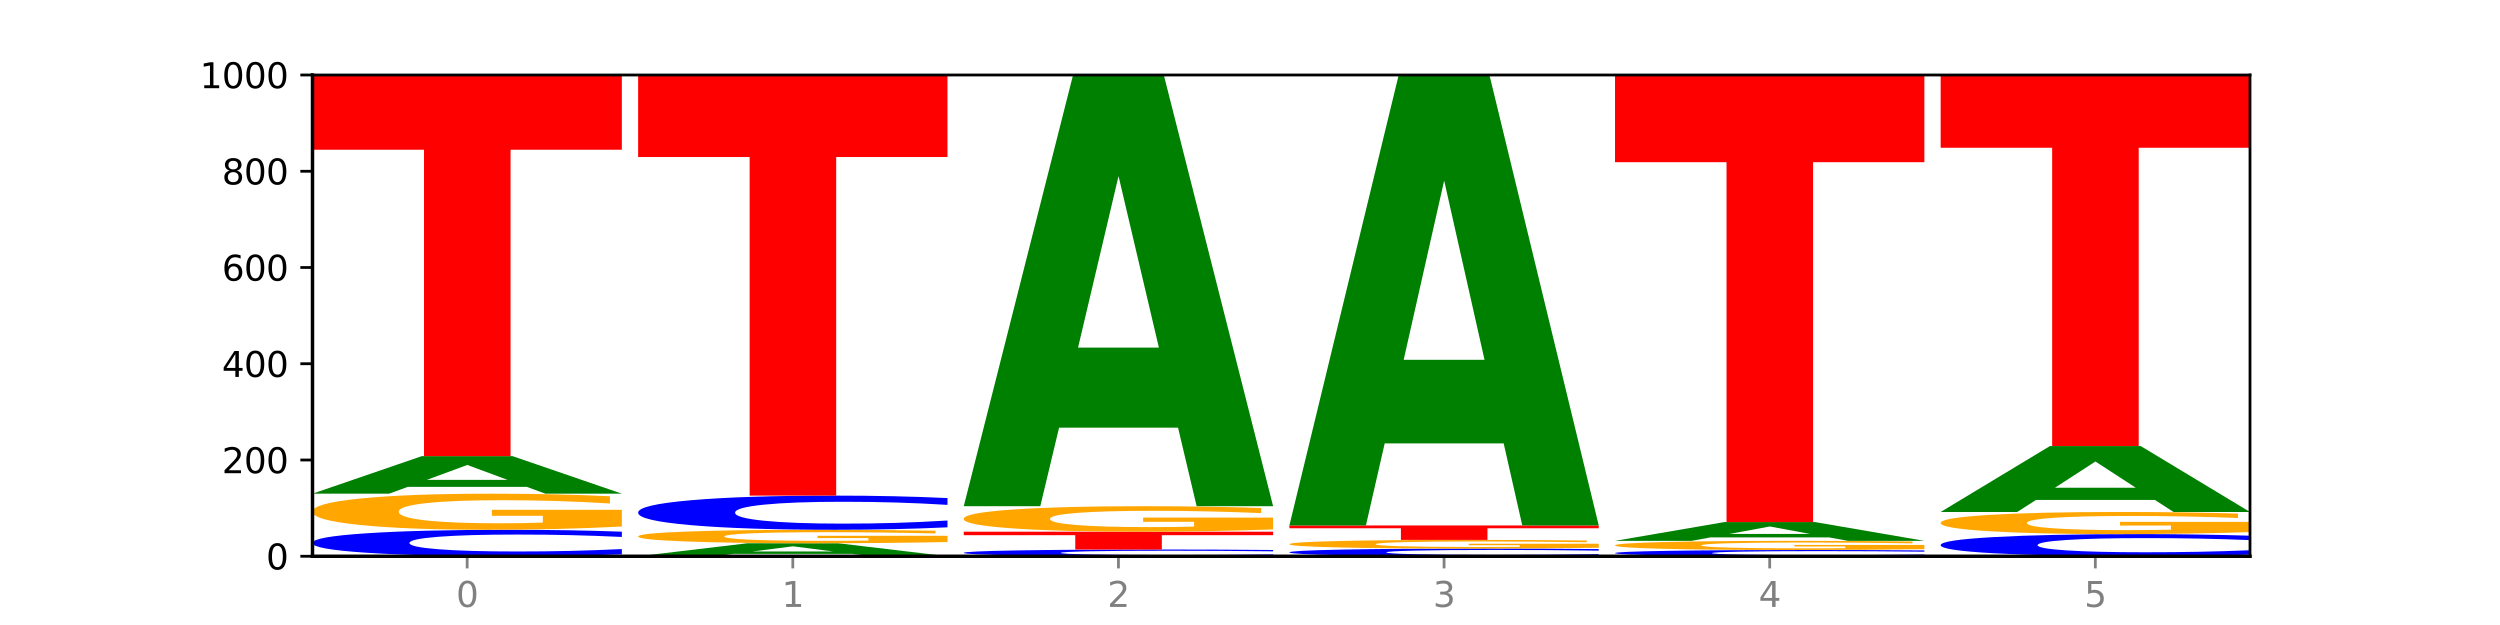 <?xml version="1.0" encoding="utf-8" standalone="no"?>
<!DOCTYPE svg PUBLIC "-//W3C//DTD SVG 1.1//EN"
  "http://www.w3.org/Graphics/SVG/1.1/DTD/svg11.dtd">
<svg xmlns:xlink="http://www.w3.org/1999/xlink" width="720pt" height="180pt" viewBox="0 0 720 180" xmlns="http://www.w3.org/2000/svg" version="1.1">
 <defs>
  <style type="text/css">*{stroke-linejoin: round; stroke-linecap: butt}</style>
 </defs>
 <g id="figure_1">
  <g id="patch_1">
   <path d="M 0 180 
L 720 180 
L 720 0 
L 0 0 
z
" style="fill: #ffffff"/>
  </g>
  <g id="axes_1">
   <g id="patch_2">
    <path d="M 90 160.2 
L 648 160.2 
L 648 21.6 
L 90 21.6 
z
" style="fill: #ffffff"/>
   </g>
   <g id="line2d_1">
    <path d="M 90 160.2 
L 648 160.2 
" clip-path="url(#pe2ba2068f7)" style="fill: none; stroke: #000000; stroke-width: 0.5; stroke-linecap: square"/>
   </g>
   <g id="patch_3">
    <path d="M 179.092 159.654 
Q 171.64 159.924 163.582 160.061 
Q 155.523 160.2 146.746 160.2 
Q 120.573 160.2 105.286 159.173 
Q 90 158.147 90 156.391 
Q 90 154.629 105.286 153.604 
Q 120.573 152.577 146.746 152.577 
Q 155.523 152.577 163.582 152.716 
Q 171.64 152.853 179.092 153.123 
L 179.092 154.643 
Q 171.573 154.284 164.277 154.117 
Q 156.982 153.95 148.924 153.95 
Q 134.468 153.95 126.185 154.6 
Q 117.924 155.249 117.924 156.391 
Q 117.924 157.528 126.185 158.178 
Q 134.468 158.827 148.924 158.827 
Q 156.982 158.827 164.277 158.66 
Q 171.573 158.491 179.092 158.132 
L 179.092 159.654 
z
" clip-path="url(#pe2ba2068f7)" style="fill: #0000ff"/>
   </g>
   <g id="patch_4">
    <path d="M 179.092 151.636 
Q 170.107 152.107 160.443 152.343 
Q 150.779 152.577 140.476 152.577 
Q 117.195 152.577 103.597 151.177 
Q 90 149.777 90 147.383 
Q 90 144.961 103.837 143.571 
Q 117.694 142.182 141.794 142.182 
Q 151.079 142.182 159.585 142.371 
Q 168.111 142.558 175.658 142.927 
L 175.658 144.999 
Q 167.871 144.525 160.164 144.291 
Q 152.457 144.054 144.709 144.054 
Q 130.373 144.054 122.606 144.918 
Q 114.839 145.779 114.839 147.383 
Q 114.839 148.972 122.326 149.839 
Q 129.814 150.705 143.591 150.705 
Q 147.345 150.705 150.56 150.655 
Q 153.774 150.604 156.33 150.496 
L 156.33 148.551 
L 141.654 148.551 
L 141.654 146.818 
L 179.092 146.818 
L 179.092 151.636 
z
" clip-path="url(#pe2ba2068f7)" style="fill: #ffa600"/>
   </g>
   <g id="patch_5">
    <path d="M 151.714 140.213 
L 117.451 140.213 
L 112.041 142.182 
L 90 142.182 
L 121.477 131.371 
L 147.616 131.371 
L 179.092 142.182 
L 157.07 142.182 
L 151.714 140.213 
z
M 122.916 138.206 
L 146.195 138.206 
L 134.574 133.906 
L 122.916 138.206 
z
" clip-path="url(#pe2ba2068f7)" style="fill: #008000"/>
   </g>
   <g id="patch_6">
    <path d="M 90 21.739 
L 179.092 21.739 
L 179.092 43.12 
L 147.04 43.12 
L 147.04 131.371 
L 122.115 131.371 
L 122.115 43.12 
L 90 43.12 
L 90 21.739 
z
" clip-path="url(#pe2ba2068f7)" style="fill: #ff0000"/>
   </g>
   <g id="patch_7">
    <path d="M 245.496 159.518 
L 211.232 159.518 
L 205.822 160.2 
L 183.782 160.2 
L 215.258 156.458 
L 241.397 156.458 
L 272.874 160.2 
L 250.851 160.2 
L 245.496 159.518 
z
M 216.697 158.824 
L 239.977 158.824 
L 228.355 157.335 
L 216.697 158.824 
z
" clip-path="url(#pe2ba2068f7)" style="fill: #008000"/>
   </g>
   <g id="patch_8">
    <path d="M 272.874 156.107 
Q 263.889 156.282 254.225 156.37 
Q 244.561 156.458 234.258 156.458 
Q 210.976 156.458 197.379 155.935 
Q 183.782 155.412 183.782 154.519 
Q 183.782 153.614 197.619 153.096 
Q 211.476 152.577 235.576 152.577 
Q 244.86 152.577 253.366 152.648 
Q 261.892 152.717 269.44 152.855 
L 269.44 153.629 
Q 261.653 153.452 253.945 153.364 
Q 246.238 153.276 238.491 153.276 
Q 224.155 153.276 216.388 153.598 
Q 208.62 153.92 208.62 154.519 
Q 208.62 155.112 216.108 155.436 
Q 223.596 155.759 237.373 155.759 
Q 241.127 155.759 244.341 155.74 
Q 247.556 155.721 250.112 155.681 
L 250.112 154.955 
L 235.436 154.955 
L 235.436 154.308 
L 272.874 154.308 
L 272.874 156.107 
z
" clip-path="url(#pe2ba2068f7)" style="fill: #ffa600"/>
   </g>
   <g id="patch_9">
    <path d="M 272.874 151.872 
Q 265.422 152.221 257.363 152.398 
Q 249.305 152.577 240.528 152.577 
Q 214.354 152.577 199.068 151.252 
Q 183.782 149.926 183.782 147.66 
Q 183.782 145.385 199.068 144.062 
Q 214.354 142.736 240.528 142.736 
Q 249.305 142.736 257.363 142.915 
Q 265.422 143.092 272.874 143.442 
L 272.874 145.403 
Q 265.354 144.94 258.059 144.724 
Q 250.764 144.509 242.705 144.509 
Q 228.249 144.509 219.966 145.348 
Q 211.706 146.186 211.706 147.66 
Q 211.706 149.127 219.966 149.967 
Q 228.249 150.804 242.705 150.804 
Q 250.764 150.804 258.059 150.589 
Q 265.354 150.371 272.874 149.908 
L 272.874 151.872 
z
" clip-path="url(#pe2ba2068f7)" style="fill: #0000ff"/>
   </g>
   <g id="patch_10">
    <path d="M 183.782 21.6 
L 272.874 21.6 
L 272.874 45.225 
L 240.821 45.225 
L 240.821 142.736 
L 215.896 142.736 
L 215.896 45.225 
L 183.782 45.225 
L 183.782 21.6 
z
" clip-path="url(#pe2ba2068f7)" style="fill: #ff0000"/>
   </g>
   <g id="patch_11">
    <path d="M 366.655 160.061 
Q 359.203 160.13 351.145 160.165 
Q 343.086 160.2 334.309 160.2 
Q 308.136 160.2 292.849 159.939 
Q 277.563 159.677 277.563 159.23 
Q 277.563 158.782 292.849 158.521 
Q 308.136 158.26 334.309 158.26 
Q 343.086 158.26 351.145 158.295 
Q 359.203 158.33 366.655 158.399 
L 366.655 158.785 
Q 359.136 158.694 351.84 158.652 
Q 344.545 158.609 336.487 158.609 
Q 322.031 158.609 313.748 158.775 
Q 305.487 158.94 305.487 159.23 
Q 305.487 159.52 313.748 159.685 
Q 322.031 159.85 336.487 159.85 
Q 344.545 159.85 351.84 159.808 
Q 359.136 159.765 366.655 159.674 
L 366.655 160.061 
z
" clip-path="url(#pe2ba2068f7)" style="fill: #0000ff"/>
   </g>
   <g id="patch_12">
    <path d="M 277.563 153.131 
L 366.655 153.131 
L 366.655 154.132 
L 334.603 154.132 
L 334.603 158.26 
L 309.678 158.26 
L 309.678 154.132 
L 277.563 154.132 
L 277.563 153.131 
z
" clip-path="url(#pe2ba2068f7)" style="fill: #ff0000"/>
   </g>
   <g id="patch_13">
    <path d="M 366.655 152.467 
Q 357.67 152.799 348.006 152.966 
Q 338.342 153.131 328.039 153.131 
Q 304.758 153.131 291.161 152.142 
Q 277.563 151.153 277.563 149.461 
Q 277.563 147.749 291.4 146.767 
Q 305.257 145.786 329.357 145.786 
Q 338.642 145.786 347.148 145.919 
Q 355.674 146.051 363.221 146.312 
L 363.221 147.776 
Q 355.434 147.441 347.727 147.276 
Q 340.02 147.109 332.272 147.109 
Q 317.936 147.109 310.169 147.719 
Q 302.402 148.327 302.402 149.461 
Q 302.402 150.584 309.889 151.197 
Q 317.377 151.808 331.154 151.808 
Q 334.908 151.808 338.123 151.773 
Q 341.337 151.737 343.893 151.661 
L 343.893 150.286 
L 329.217 150.286 
L 329.217 149.062 
L 366.655 149.062 
L 366.655 152.467 
z
" clip-path="url(#pe2ba2068f7)" style="fill: #ffa600"/>
   </g>
   <g id="patch_14">
    <path d="M 339.277 123.163 
L 305.014 123.163 
L 299.604 145.786 
L 277.563 145.786 
L 309.04 21.6 
L 335.179 21.6 
L 366.655 145.786 
L 344.633 145.786 
L 339.277 123.163 
z
M 310.479 100.114 
L 333.758 100.114 
L 322.137 50.717 
L 310.479 100.114 
z
" clip-path="url(#pe2ba2068f7)" style="fill: #008000"/>
   </g>
   <g id="patch_15">
    <path d="M 460.437 160.041 
Q 452.985 160.12 444.926 160.16 
Q 436.868 160.2 428.091 160.2 
Q 401.917 160.2 386.631 159.901 
Q 371.345 159.603 371.345 159.092 
Q 371.345 158.579 386.631 158.281 
Q 401.917 157.982 428.091 157.982 
Q 436.868 157.982 444.926 158.023 
Q 452.985 158.063 460.437 158.141 
L 460.437 158.583 
Q 452.917 158.479 445.622 158.43 
Q 438.327 158.382 430.268 158.382 
Q 415.812 158.382 407.529 158.571 
Q 399.269 158.76 399.269 159.092 
Q 399.269 159.423 407.529 159.612 
Q 415.812 159.801 430.268 159.801 
Q 438.327 159.801 445.622 159.752 
Q 452.917 159.703 460.437 159.599 
L 460.437 160.041 
z
" clip-path="url(#pe2ba2068f7)" style="fill: #0000ff"/>
   </g>
   <g id="patch_16">
    <path d="M 460.437 157.757 
Q 451.452 157.87 441.788 157.926 
Q 432.124 157.982 421.821 157.982 
Q 398.539 157.982 384.942 157.646 
Q 371.345 157.31 371.345 156.736 
Q 371.345 156.154 385.182 155.821 
Q 399.039 155.488 423.139 155.488 
Q 432.423 155.488 440.929 155.533 
Q 449.455 155.578 457.003 155.666 
L 457.003 156.164 
Q 449.216 156.05 441.508 155.994 
Q 433.801 155.937 426.054 155.937 
Q 411.718 155.937 403.951 156.144 
Q 396.183 156.351 396.183 156.736 
Q 396.183 157.117 403.671 157.325 
Q 411.159 157.533 424.936 157.533 
Q 428.69 157.533 431.904 157.521 
Q 435.119 157.509 437.675 157.483 
L 437.675 157.016 
L 422.999 157.016 
L 422.999 156.6 
L 460.437 156.6 
L 460.437 157.757 
z
" clip-path="url(#pe2ba2068f7)" style="fill: #ffa600"/>
   </g>
   <g id="patch_17">
    <path d="M 371.345 151.33 
L 460.437 151.33 
L 460.437 152.141 
L 428.384 152.141 
L 428.384 155.488 
L 403.459 155.488 
L 403.459 152.141 
L 371.345 152.141 
L 371.345 151.33 
z
" clip-path="url(#pe2ba2068f7)" style="fill: #ff0000"/>
   </g>
   <g id="patch_18">
    <path d="M 433.059 127.697 
L 398.795 127.697 
L 393.385 151.33 
L 371.345 151.33 
L 402.821 21.6 
L 428.96 21.6 
L 460.437 151.33 
L 438.414 151.33 
L 433.059 127.697 
z
M 404.26 103.619 
L 427.54 103.619 
L 415.918 52.017 
L 404.26 103.619 
z
" clip-path="url(#pe2ba2068f7)" style="fill: #008000"/>
   </g>
   <g id="patch_19">
    <path d="M 554.218 160.071 
Q 546.766 160.135 538.708 160.167 
Q 530.649 160.2 521.872 160.2 
Q 495.699 160.2 480.413 159.957 
Q 465.126 159.715 465.126 159.3 
Q 465.126 158.883 480.413 158.641 
Q 495.699 158.398 521.872 158.398 
Q 530.649 158.398 538.708 158.431 
Q 546.766 158.463 554.218 158.527 
L 554.218 158.887 
Q 546.699 158.802 539.403 158.762 
Q 532.108 158.723 524.05 158.723 
Q 509.594 158.723 501.311 158.876 
Q 493.05 159.03 493.05 159.3 
Q 493.05 159.568 501.311 159.722 
Q 509.594 159.875 524.05 159.875 
Q 532.108 159.875 539.403 159.836 
Q 546.699 159.796 554.218 159.711 
L 554.218 160.071 
z
" clip-path="url(#pe2ba2068f7)" style="fill: #0000ff"/>
   </g>
   <g id="patch_20">
    <path d="M 554.218 158.16 
Q 545.233 158.279 535.569 158.339 
Q 525.905 158.398 515.602 158.398 
Q 492.321 158.398 478.724 158.044 
Q 465.126 157.689 465.126 157.082 
Q 465.126 156.469 478.963 156.117 
Q 492.82 155.765 516.92 155.765 
Q 526.205 155.765 534.711 155.813 
Q 543.237 155.86 550.784 155.954 
L 550.784 156.478 
Q 542.997 156.358 535.29 156.299 
Q 527.583 156.239 519.835 156.239 
Q 505.499 156.239 497.732 156.458 
Q 489.965 156.676 489.965 157.082 
Q 489.965 157.485 497.453 157.705 
Q 504.94 157.924 518.717 157.924 
Q 522.471 157.924 525.686 157.911 
Q 528.9 157.898 531.456 157.871 
L 531.456 157.378 
L 516.78 157.378 
L 516.78 156.939 
L 554.218 156.939 
L 554.218 158.16 
z
" clip-path="url(#pe2ba2068f7)" style="fill: #ffa600"/>
   </g>
   <g id="patch_21">
    <path d="M 526.84 154.78 
L 492.577 154.78 
L 487.167 155.765 
L 465.126 155.765 
L 496.603 150.359 
L 522.742 150.359 
L 554.218 155.765 
L 532.196 155.765 
L 526.84 154.78 
z
M 498.042 153.777 
L 521.321 153.777 
L 509.7 151.627 
L 498.042 153.777 
z
" clip-path="url(#pe2ba2068f7)" style="fill: #008000"/>
   </g>
   <g id="patch_22">
    <path d="M 465.126 21.6 
L 554.218 21.6 
L 554.218 46.712 
L 522.166 46.712 
L 522.166 150.359 
L 497.241 150.359 
L 497.241 46.712 
L 465.126 46.712 
L 465.126 21.6 
z
" clip-path="url(#pe2ba2068f7)" style="fill: #ff0000"/>
   </g>
   <g id="patch_23">
    <path d="M 648 159.743 
Q 640.548 159.97 632.489 160.084 
Q 624.431 160.2 615.654 160.2 
Q 589.48 160.2 574.194 159.341 
Q 558.908 158.483 558.908 157.014 
Q 558.908 155.54 574.194 154.683 
Q 589.48 153.824 615.654 153.824 
Q 624.431 153.824 632.489 153.94 
Q 640.548 154.055 648 154.281 
L 648 155.552 
Q 640.48 155.252 633.185 155.112 
Q 625.89 154.973 617.831 154.973 
Q 603.375 154.973 595.092 155.517 
Q 586.832 156.059 586.832 157.014 
Q 586.832 157.965 595.092 158.509 
Q 603.375 159.052 617.831 159.052 
Q 625.89 159.052 633.185 158.912 
Q 640.48 158.771 648 158.471 
L 648 159.743 
z
" clip-path="url(#pe2ba2068f7)" style="fill: #0000ff"/>
   </g>
   <g id="patch_24">
    <path d="M 648 153.248 
Q 639.015 153.536 629.351 153.681 
Q 619.687 153.824 609.384 153.824 
Q 586.103 153.824 572.505 152.966 
Q 558.908 152.107 558.908 150.639 
Q 558.908 149.153 572.745 148.301 
Q 586.602 147.449 610.702 147.449 
Q 619.986 147.449 628.492 147.565 
Q 637.018 147.679 644.566 147.906 
L 644.566 149.177 
Q 636.779 148.886 629.071 148.742 
Q 621.364 148.597 613.617 148.597 
Q 599.281 148.597 591.514 149.127 
Q 583.746 149.655 583.746 150.639 
Q 583.746 151.613 591.234 152.145 
Q 598.722 152.676 612.499 152.676 
Q 616.253 152.676 619.467 152.646 
Q 622.682 152.614 625.238 152.548 
L 625.238 151.355 
L 610.562 151.355 
L 610.562 150.292 
L 648 150.292 
L 648 153.248 
z
" clip-path="url(#pe2ba2068f7)" style="fill: #ffa600"/>
   </g>
   <g id="patch_25">
    <path d="M 620.622 143.99 
L 586.358 143.99 
L 580.948 147.449 
L 558.908 147.449 
L 590.384 128.461 
L 616.523 128.461 
L 648 147.449 
L 625.977 147.449 
L 620.622 143.99 
z
M 591.823 140.466 
L 615.103 140.466 
L 603.481 132.913 
L 591.823 140.466 
z
" clip-path="url(#pe2ba2068f7)" style="fill: #008000"/>
   </g>
   <g id="patch_26">
    <path d="M 558.908 21.739 
L 648 21.739 
L 648 42.552 
L 615.947 42.552 
L 615.947 128.461 
L 591.022 128.461 
L 591.022 42.552 
L 558.908 42.552 
L 558.908 21.739 
z
" clip-path="url(#pe2ba2068f7)" style="fill: #ff0000"/>
   </g>
   <g id="matplotlib.axis_1">
    <g id="xtick_1">
     <g id="line2d_2">
      <defs>
       <path id="m80e2ba33fc" d="M 0 0 
L 0 3.5 
" style="stroke: #808080; stroke-width: 0.8"/>
      </defs>
      <g>
       <use xlink:href="#m80e2ba33fc" x="134.546" y="160.2" style="fill: #808080; stroke: #808080; stroke-width: 0.8"/>
      </g>
     </g>
     <g id="text_1">
      <!-- 0 -->
      <g style="fill: #808080" transform="translate(131.365 174.798) scale(0.1 -0.1)">
       <defs>
        <path id="DejaVuSans-30" d="M 2034 4250 
Q 1547 4250 1301 3770 
Q 1056 3291 1056 2328 
Q 1056 1369 1301 889 
Q 1547 409 2034 409 
Q 2525 409 2770 889 
Q 3016 1369 3016 2328 
Q 3016 3291 2770 3770 
Q 2525 4250 2034 4250 
z
M 2034 4750 
Q 2819 4750 3233 4129 
Q 3647 3509 3647 2328 
Q 3647 1150 3233 529 
Q 2819 -91 2034 -91 
Q 1250 -91 836 529 
Q 422 1150 422 2328 
Q 422 3509 836 4129 
Q 1250 4750 2034 4750 
z
" transform="scale(0.016)"/>
       </defs>
       <use xlink:href="#DejaVuSans-30"/>
      </g>
     </g>
    </g>
    <g id="xtick_2">
     <g id="line2d_3">
      <g>
       <use xlink:href="#m80e2ba33fc" x="228.328" y="160.2" style="fill: #808080; stroke: #808080; stroke-width: 0.8"/>
      </g>
     </g>
     <g id="text_2">
      <!-- 1 -->
      <g style="fill: #808080" transform="translate(225.146 174.798) scale(0.1 -0.1)">
       <defs>
        <path id="DejaVuSans-31" d="M 794 531 
L 1825 531 
L 1825 4091 
L 703 3866 
L 703 4441 
L 1819 4666 
L 2450 4666 
L 2450 531 
L 3481 531 
L 3481 0 
L 794 0 
L 794 531 
z
" transform="scale(0.016)"/>
       </defs>
       <use xlink:href="#DejaVuSans-31"/>
      </g>
     </g>
    </g>
    <g id="xtick_3">
     <g id="line2d_4">
      <g>
       <use xlink:href="#m80e2ba33fc" x="322.109" y="160.2" style="fill: #808080; stroke: #808080; stroke-width: 0.8"/>
      </g>
     </g>
     <g id="text_3">
      <!-- 2 -->
      <g style="fill: #808080" transform="translate(318.928 174.798) scale(0.1 -0.1)">
       <defs>
        <path id="DejaVuSans-32" d="M 1228 531 
L 3431 531 
L 3431 0 
L 469 0 
L 469 531 
Q 828 903 1448 1529 
Q 2069 2156 2228 2338 
Q 2531 2678 2651 2914 
Q 2772 3150 2772 3378 
Q 2772 3750 2511 3984 
Q 2250 4219 1831 4219 
Q 1534 4219 1204 4116 
Q 875 4013 500 3803 
L 500 4441 
Q 881 4594 1212 4672 
Q 1544 4750 1819 4750 
Q 2544 4750 2975 4387 
Q 3406 4025 3406 3419 
Q 3406 3131 3298 2873 
Q 3191 2616 2906 2266 
Q 2828 2175 2409 1742 
Q 1991 1309 1228 531 
z
" transform="scale(0.016)"/>
       </defs>
       <use xlink:href="#DejaVuSans-32"/>
      </g>
     </g>
    </g>
    <g id="xtick_4">
     <g id="line2d_5">
      <g>
       <use xlink:href="#m80e2ba33fc" x="415.891" y="160.2" style="fill: #808080; stroke: #808080; stroke-width: 0.8"/>
      </g>
     </g>
     <g id="text_4">
      <!-- 3 -->
      <g style="fill: #808080" transform="translate(412.71 174.798) scale(0.1 -0.1)">
       <defs>
        <path id="DejaVuSans-33" d="M 2597 2516 
Q 3050 2419 3304 2112 
Q 3559 1806 3559 1356 
Q 3559 666 3084 287 
Q 2609 -91 1734 -91 
Q 1441 -91 1130 -33 
Q 819 25 488 141 
L 488 750 
Q 750 597 1062 519 
Q 1375 441 1716 441 
Q 2309 441 2620 675 
Q 2931 909 2931 1356 
Q 2931 1769 2642 2001 
Q 2353 2234 1838 2234 
L 1294 2234 
L 1294 2753 
L 1863 2753 
Q 2328 2753 2575 2939 
Q 2822 3125 2822 3475 
Q 2822 3834 2567 4026 
Q 2313 4219 1838 4219 
Q 1578 4219 1281 4162 
Q 984 4106 628 3988 
L 628 4550 
Q 988 4650 1302 4700 
Q 1616 4750 1894 4750 
Q 2613 4750 3031 4423 
Q 3450 4097 3450 3541 
Q 3450 3153 3228 2886 
Q 3006 2619 2597 2516 
z
" transform="scale(0.016)"/>
       </defs>
       <use xlink:href="#DejaVuSans-33"/>
      </g>
     </g>
    </g>
    <g id="xtick_5">
     <g id="line2d_6">
      <g>
       <use xlink:href="#m80e2ba33fc" x="509.672" y="160.2" style="fill: #808080; stroke: #808080; stroke-width: 0.8"/>
      </g>
     </g>
     <g id="text_5">
      <!-- 4 -->
      <g style="fill: #808080" transform="translate(506.491 174.798) scale(0.1 -0.1)">
       <defs>
        <path id="DejaVuSans-34" d="M 2419 4116 
L 825 1625 
L 2419 1625 
L 2419 4116 
z
M 2253 4666 
L 3047 4666 
L 3047 1625 
L 3713 1625 
L 3713 1100 
L 3047 1100 
L 3047 0 
L 2419 0 
L 2419 1100 
L 313 1100 
L 313 1709 
L 2253 4666 
z
" transform="scale(0.016)"/>
       </defs>
       <use xlink:href="#DejaVuSans-34"/>
      </g>
     </g>
    </g>
    <g id="xtick_6">
     <g id="line2d_7">
      <g>
       <use xlink:href="#m80e2ba33fc" x="603.454" y="160.2" style="fill: #808080; stroke: #808080; stroke-width: 0.8"/>
      </g>
     </g>
     <g id="text_6">
      <!-- 5 -->
      <g style="fill: #808080" transform="translate(600.273 174.798) scale(0.1 -0.1)">
       <defs>
        <path id="DejaVuSans-35" d="M 691 4666 
L 3169 4666 
L 3169 4134 
L 1269 4134 
L 1269 2991 
Q 1406 3038 1543 3061 
Q 1681 3084 1819 3084 
Q 2600 3084 3056 2656 
Q 3513 2228 3513 1497 
Q 3513 744 3044 326 
Q 2575 -91 1722 -91 
Q 1428 -91 1123 -41 
Q 819 9 494 109 
L 494 744 
Q 775 591 1075 516 
Q 1375 441 1709 441 
Q 2250 441 2565 725 
Q 2881 1009 2881 1497 
Q 2881 1984 2565 2268 
Q 2250 2553 1709 2553 
Q 1456 2553 1204 2497 
Q 953 2441 691 2322 
L 691 4666 
z
" transform="scale(0.016)"/>
       </defs>
       <use xlink:href="#DejaVuSans-35"/>
      </g>
     </g>
    </g>
   </g>
   <g id="matplotlib.axis_2">
    <g id="ytick_1">
     <g id="line2d_8">
      <defs>
       <path id="m279cce18f5" d="M 0 0 
L -3.5 0 
" style="stroke: #000000; stroke-width: 0.8"/>
      </defs>
      <g>
       <use xlink:href="#m279cce18f5" x="90" y="160.2" style="stroke: #000000; stroke-width: 0.8"/>
      </g>
     </g>
     <g id="text_7">
      <!-- 0 -->
      <g transform="translate(76.638 163.999) scale(0.1 -0.1)">
       <use xlink:href="#DejaVuSans-30"/>
      </g>
     </g>
    </g>
    <g id="ytick_2">
     <g id="line2d_9">
      <g>
       <use xlink:href="#m279cce18f5" x="90" y="132.48" style="stroke: #000000; stroke-width: 0.8"/>
      </g>
     </g>
     <g id="text_8">
      <!-- 200 -->
      <g transform="translate(63.913 136.279) scale(0.1 -0.1)">
       <use xlink:href="#DejaVuSans-32"/>
       <use xlink:href="#DejaVuSans-30" x="63.623"/>
       <use xlink:href="#DejaVuSans-30" x="127.246"/>
      </g>
     </g>
    </g>
    <g id="ytick_3">
     <g id="line2d_10">
      <g>
       <use xlink:href="#m279cce18f5" x="90" y="104.76" style="stroke: #000000; stroke-width: 0.8"/>
      </g>
     </g>
     <g id="text_9">
      <!-- 400 -->
      <g transform="translate(63.913 108.559) scale(0.1 -0.1)">
       <use xlink:href="#DejaVuSans-34"/>
       <use xlink:href="#DejaVuSans-30" x="63.623"/>
       <use xlink:href="#DejaVuSans-30" x="127.246"/>
      </g>
     </g>
    </g>
    <g id="ytick_4">
     <g id="line2d_11">
      <g>
       <use xlink:href="#m279cce18f5" x="90" y="77.04" style="stroke: #000000; stroke-width: 0.8"/>
      </g>
     </g>
     <g id="text_10">
      <!-- 600 -->
      <g transform="translate(63.913 80.839) scale(0.1 -0.1)">
       <defs>
        <path id="DejaVuSans-36" d="M 2113 2584 
Q 1688 2584 1439 2293 
Q 1191 2003 1191 1497 
Q 1191 994 1439 701 
Q 1688 409 2113 409 
Q 2538 409 2786 701 
Q 3034 994 3034 1497 
Q 3034 2003 2786 2293 
Q 2538 2584 2113 2584 
z
M 3366 4563 
L 3366 3988 
Q 3128 4100 2886 4159 
Q 2644 4219 2406 4219 
Q 1781 4219 1451 3797 
Q 1122 3375 1075 2522 
Q 1259 2794 1537 2939 
Q 1816 3084 2150 3084 
Q 2853 3084 3261 2657 
Q 3669 2231 3669 1497 
Q 3669 778 3244 343 
Q 2819 -91 2113 -91 
Q 1303 -91 875 529 
Q 447 1150 447 2328 
Q 447 3434 972 4092 
Q 1497 4750 2381 4750 
Q 2619 4750 2861 4703 
Q 3103 4656 3366 4563 
z
" transform="scale(0.016)"/>
       </defs>
       <use xlink:href="#DejaVuSans-36"/>
       <use xlink:href="#DejaVuSans-30" x="63.623"/>
       <use xlink:href="#DejaVuSans-30" x="127.246"/>
      </g>
     </g>
    </g>
    <g id="ytick_5">
     <g id="line2d_12">
      <g>
       <use xlink:href="#m279cce18f5" x="90" y="49.32" style="stroke: #000000; stroke-width: 0.8"/>
      </g>
     </g>
     <g id="text_11">
      <!-- 800 -->
      <g transform="translate(63.913 53.119) scale(0.1 -0.1)">
       <defs>
        <path id="DejaVuSans-38" d="M 2034 2216 
Q 1584 2216 1326 1975 
Q 1069 1734 1069 1313 
Q 1069 891 1326 650 
Q 1584 409 2034 409 
Q 2484 409 2743 651 
Q 3003 894 3003 1313 
Q 3003 1734 2745 1975 
Q 2488 2216 2034 2216 
z
M 1403 2484 
Q 997 2584 770 2862 
Q 544 3141 544 3541 
Q 544 4100 942 4425 
Q 1341 4750 2034 4750 
Q 2731 4750 3128 4425 
Q 3525 4100 3525 3541 
Q 3525 3141 3298 2862 
Q 3072 2584 2669 2484 
Q 3125 2378 3379 2068 
Q 3634 1759 3634 1313 
Q 3634 634 3220 271 
Q 2806 -91 2034 -91 
Q 1263 -91 848 271 
Q 434 634 434 1313 
Q 434 1759 690 2068 
Q 947 2378 1403 2484 
z
M 1172 3481 
Q 1172 3119 1398 2916 
Q 1625 2713 2034 2713 
Q 2441 2713 2670 2916 
Q 2900 3119 2900 3481 
Q 2900 3844 2670 4047 
Q 2441 4250 2034 4250 
Q 1625 4250 1398 4047 
Q 1172 3844 1172 3481 
z
" transform="scale(0.016)"/>
       </defs>
       <use xlink:href="#DejaVuSans-38"/>
       <use xlink:href="#DejaVuSans-30" x="63.623"/>
       <use xlink:href="#DejaVuSans-30" x="127.246"/>
      </g>
     </g>
    </g>
    <g id="ytick_6">
     <g id="line2d_13">
      <g>
       <use xlink:href="#m279cce18f5" x="90" y="21.6" style="stroke: #000000; stroke-width: 0.8"/>
      </g>
     </g>
     <g id="text_12">
      <!-- 1000 -->
      <g transform="translate(57.55 25.399) scale(0.1 -0.1)">
       <use xlink:href="#DejaVuSans-31"/>
       <use xlink:href="#DejaVuSans-30" x="63.623"/>
       <use xlink:href="#DejaVuSans-30" x="127.246"/>
       <use xlink:href="#DejaVuSans-30" x="190.869"/>
      </g>
     </g>
    </g>
   </g>
   <g id="patch_27">
    <path d="M 90 160.2 
L 90 21.6 
" style="fill: none; stroke: #000000; stroke-linejoin: miter; stroke-linecap: square"/>
   </g>
   <g id="patch_28">
    <path d="M 648 160.2 
L 648 21.6 
" style="fill: none; stroke: #000000; stroke-width: 0.8; stroke-linejoin: miter; stroke-linecap: square"/>
   </g>
   <g id="patch_29">
    <path d="M 90 160.2 
L 648 160.2 
" style="fill: none; stroke: #000000; stroke-linejoin: miter; stroke-linecap: square"/>
   </g>
   <g id="patch_30">
    <path d="M 90 21.6 
L 648 21.6 
" style="fill: none; stroke: #000000; stroke-width: 0.8; stroke-linejoin: miter; stroke-linecap: square"/>
   </g>
  </g>
 </g>
 <defs>
  <clipPath id="pe2ba2068f7">
   <rect x="90" y="21.6" width="558" height="138.6"/>
  </clipPath>
 </defs>
</svg>
